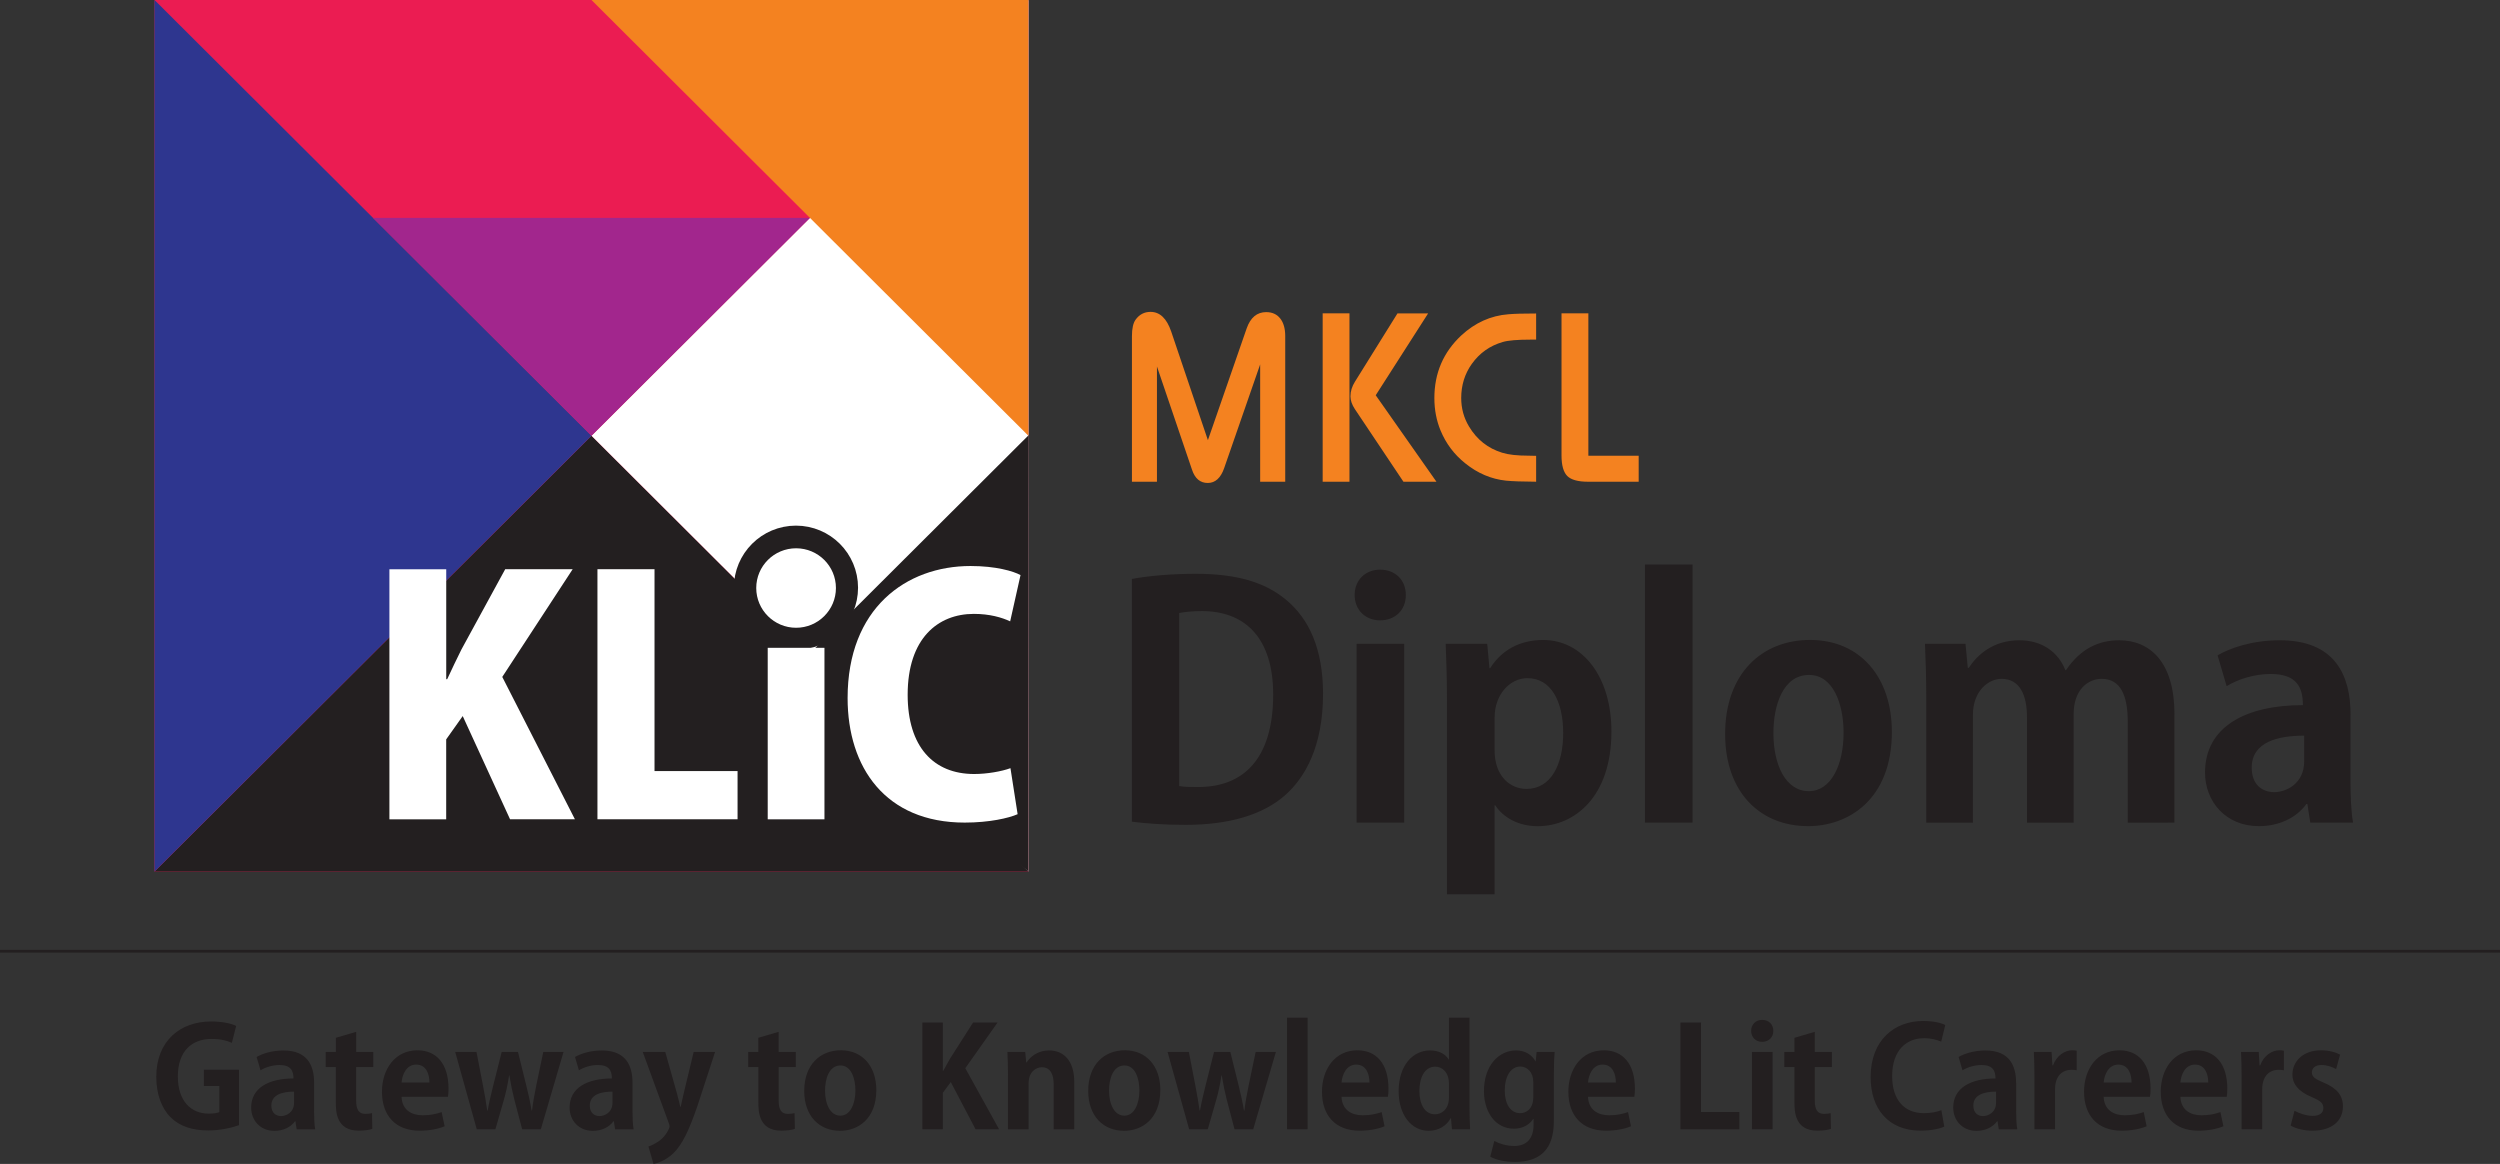 <svg xmlns="http://www.w3.org/2000/svg" xml:space="preserve" viewBox="0 0 60.361 28.102"><rect x="0" y="0" width="60.361" height="28.102" fill="#333333" stroke="none"/><path fill="#231F20" d="M56.5 25.463c-.107-.058-.272-.104-.464-.104-.417 0-.687.255-.687.591 0 .204.128.401.478.543.206.087.269.147.269.261 0 .114-.084.188-.258.188-.155 0-.34-.067-.438-.124l-.094.358c.124.074.322.124.527.124.467 0 .736-.234.736-.59 0-.259-.148-.439-.464-.57-.216-.09-.286-.144-.286-.248 0-.101.081-.178.232-.178.141 0 .271.054.354.098l.095-.349zm-1.356-.094c-.033-.007-.063-.011-.11-.011-.175 0-.376.124-.464.366h-.014l-.02-.326h-.428c.008.168.014.353.014.584v1.284h.498V26.3c0-.318.171-.47.396-.47.051 0 .091.004.127.011v-.472zm-2.5.768c.014-.185.113-.433.353-.433.245 0 .322.238.319.433h-.672zm.967.714c-.127.044-.271.077-.456.077-.269 0-.497-.127-.511-.446h1.119c.01-.054.014-.124.014-.197 0-.604-.297-.926-.75-.926-.548 0-.857.463-.857.999 0 .58.33.942.908.942.231 0 .45-.04.605-.107l-.072-.342zm-2.819-.714c.014-.185.114-.433.353-.433.246 0 .322.238.32.433h-.673zm.967.714c-.127.044-.272.077-.457.077-.27 0-.497-.127-.511-.446h1.119c.011-.054.014-.124.014-.197 0-.604-.296-.926-.75-.926-.548 0-.856.463-.856.999 0 .58.329.942.907.942.231 0 .45-.04.604-.107l-.07-.342zm-1.617-1.482c-.033-.007-.063-.011-.109-.011-.176 0-.377.124-.465.366h-.014l-.02-.326h-.428c.008.168.014.353.014.584v1.284h.498V26.3c0-.318.171-.47.396-.47.051 0 .091.004.127.011v-.472zm-1.949 1.257c0 .238-.195.321-.313.321-.124 0-.235-.076-.235-.254 0-.271.279-.336.548-.336v.269zm.484-.486c0-.409-.158-.777-.74-.777-.292 0-.523.084-.648.157l.094.322c.121-.074.29-.128.461-.128.272 0 .336.141.336.325-.594 0-1.021.225-1.021.704 0 .302.215.561.562.561.208 0 .39-.085.497-.231h.011l.03.194h.447c-.021-.114-.027-.278-.027-.442v-.685zm-1.804.664c-.102.044-.266.073-.421.073-.467 0-.767-.312-.767-.895 0-.624.344-.915.77-.915.179 0 .313.04.414.083l.098-.401c-.074-.041-.256-.098-.535-.098-.686 0-1.267.456-1.267 1.357 0 .765.431 1.291 1.206 1.291.266 0 .475-.05.572-.098l-.07-.397zm-3.547-1.406h-.245v.366h.245v.861c0 .208.01.674.548.674.146 0 .266-.017.333-.043l-.007-.38c-.05.011-.091.018-.161.018-.151 0-.222-.094-.222-.318v-.812h.413v-.366h-.413v-.485l-.491.144v.341zm-.528 0H42.3v1.868h.498v-1.868zm.018-.508c0-.154-.108-.266-.27-.266-.154 0-.266.111-.266.266 0 .15.107.265.266.265.155-.001.27-.105.27-.265zm-.82 1.958h-.926v-2.159h-.497v2.578h1.423v-.419zm-3.655-.711c.014-.185.113-.433.353-.433.245 0 .322.238.319.433h-.672zm.967.714c-.127.044-.271.077-.456.077-.269 0-.497-.127-.511-.446h1.119c.01-.054.014-.124.014-.197 0-.604-.297-.926-.75-.926-.548 0-.857.463-.857.999 0 .58.33.942.908.942.231 0 .45-.04.604-.107l-.071-.342zm-2.288-.363c0 .315-.202.389-.315.389-.236 0-.374-.222-.374-.547 0-.352.151-.579.376-.579.168 0 .313.138.313.376v.361zm.08-1.09-.021.226h-.006c-.084-.148-.235-.262-.471-.262-.414 0-.773.365-.773.982 0 .509.279.908.723.908.205 0 .373-.091.468-.238h.007v.138c0 .358-.186.517-.465.517-.197 0-.373-.061-.483-.121l-.098.379c.147.084.373.127.592.127.911 0 .944-.677.944-1.042v-1.053c0-.261.007-.426.018-.561H37.1zm-2.117 1.104c0 .295-.188.402-.337.402-.234 0-.376-.225-.376-.563 0-.325.128-.587.384-.587.164 0 .329.135.329.406v.342zm.497-1.931h-.497v1.009h-.007c-.074-.127-.232-.218-.451-.218-.402 0-.756.349-.756.985 0 .566.303.956.727.956.229 0 .43-.118.527-.302h.01l.023.265h.438c-.007-.138-.014-.346-.014-.533v-2.162zm-3.09 1.566c.015-.185.115-.433.354-.433.246 0 .322.238.32.433h-.674zm.969.714c-.127.044-.271.077-.457.077-.269 0-.497-.127-.512-.446h1.12c.011-.054.014-.124.014-.197 0-.604-.296-.926-.75-.926-.548 0-.856.463-.856.999 0 .58.329.942.907.942.231 0 .45-.04.604-.107l-.07-.342zm-1.788-2.28h-.497v2.695h.497v-2.695zm-1.254.827-.168.802c-.044.215-.081.416-.104.613h-.01c-.034-.201-.078-.398-.131-.613l-.199-.802h-.393l-.208.825c-.044.185-.098.393-.131.59h-.01c-.027-.197-.064-.398-.101-.597l-.158-.818h-.514l.521 1.868h.45l.205-.714c.051-.178.091-.362.125-.587h.007c.037.225.074.402.121.587l.188.714h.451l.548-1.868h-.489zm-2.807.929c0 .332-.127.61-.363.61-.242 0-.37-.274-.37-.606 0-.285.097-.606.373-.606.256 0 .36.311.36.602zm-.349-.969c-.508 0-.887.355-.887.982 0 .606.363.963.867.963.417 0 .874-.275.874-.986 0-.566-.33-.959-.854-.959zm-1.224.763c0-.521-.265-.759-.608-.759-.272 0-.458.154-.542.291h-.01l-.024-.255h-.43c.007.165.014.343.014.562v1.307h.498v-1.111c0-.283.185-.388.319-.388.212 0 .286.182.286.409v1.09h.497v-1.146zm-2.631-.33.78-1.103h-.592l-.555.871c-.054.098-.111.194-.165.295h-.01v-1.166h-.494v2.578h.494v-.882l.192-.258.598 1.14h.568l-.816-1.475zm-2.653.536c0 .332-.128.61-.363.61-.242 0-.37-.274-.37-.606 0-.285.098-.606.373-.606.256 0 .36.311.36.602zm-.349-.969c-.508 0-.887.355-.887.982 0 .606.363.963.867.963.417 0 .874-.275.874-.986-.001-.566-.33-.959-.854-.959zm-1.994.04h-.245v.366h.245v.861c0 .208.011.674.548.674.145 0 .266-.017.333-.043l-.007-.38c-.051.011-.091.018-.162.018-.151 0-.222-.094-.222-.318v-.812h.414v-.366H18.8v-.485l-.491.144v.341zm-1.562 0-.235.977c-.027.117-.058.248-.078.349h-.01c-.023-.104-.058-.235-.088-.349l-.275-.977h-.544l.628 1.717c.014.037.02.063.02.084 0 .037-.083.229-.249.346-.087.061-.182.113-.262.137l.124.42c.111-.021.303-.088.484-.262.212-.212.37-.54.578-1.144l.424-1.298h-.517zm-1.96 1.228c0 .238-.195.321-.313.321-.124 0-.235-.076-.235-.254 0-.271.279-.336.548-.336v.269zm.483-.486c0-.409-.158-.777-.739-.777-.292 0-.524.084-.649.157l.094.322c.121-.074.289-.128.46-.128.272 0 .336.141.336.325-.595 0-1.021.225-1.021.704 0 .302.215.561.562.561.208 0 .39-.085.497-.231h.01l.03.194h.447c-.02-.114-.027-.278-.027-.442v-.685zm-2.154-.742-.168.802c-.043.215-.081.416-.104.613h-.01c-.033-.201-.077-.398-.131-.613l-.198-.802h-.393l-.208.825c-.044.185-.098.393-.131.59h-.011c-.026-.197-.063-.398-.101-.597l-.158-.818h-.514l.521 1.868h.45l.205-.714c.051-.178.091-.362.125-.587h.007c.037.225.074.402.121.587l.188.714h.451l.548-1.868h-.489zm-3.422.739c.014-.185.114-.433.353-.433.246 0 .323.238.319.433h-.672zm.968.714c-.127.044-.272.077-.457.077-.269 0-.498-.127-.511-.446h1.12c.01-.054.014-.124.014-.197 0-.604-.296-.926-.75-.926-.547 0-.857.463-.857.999 0 .58.33.942.908.942.231 0 .45-.04.605-.107l-.072-.342zm-2.555-1.453h-.245v.366h.245v.861c0 .208.01.674.548.674.145 0 .265-.017.333-.043l-.007-.38c-.05.011-.09.018-.161.018-.151 0-.222-.094-.222-.318v-.812h.413v-.366H8.6v-.485l-.491.144v.341zM7.1 26.626c0 .238-.195.321-.313.321-.125 0-.235-.076-.235-.254 0-.271.279-.336.548-.336v.269zm.484-.486c0-.409-.158-.777-.739-.777-.293 0-.525.084-.649.157l.094.322c.121-.074.289-.128.46-.128.272 0 .336.141.336.325-.595 0-1.022.225-1.022.704 0 .302.215.561.562.561.208 0 .39-.085.497-.231h.01l.03.194h.447c-.02-.114-.027-.278-.027-.442v-.685zm-1.815-.312h-.847v.393h.373v.63c-.043.021-.134.037-.255.037-.427 0-.746-.302-.746-.898 0-.624.35-.905.81-.905.229 0 .376.04.494.094l.104-.409c-.124-.061-.343-.107-.605-.107-.743 0-1.324.466-1.324 1.338 0 .409.127.761.35.979.218.214.518.314.911.314.292 0 .584-.07.736-.127v-1.339z"/><path fill="#F48220" d="M31.031 11.631h-.605V8.798l-.869 2.504c-.083.239-.216.359-.396.359-.184 0-.311-.107-.382-.324l-.845-2.488v2.782h-.604V8.117c0-.187.03-.319.089-.4.091-.125.211-.187.36-.187.225 0 .391.158.499.475l.886 2.623.936-2.699c.092-.262.249-.393.471-.393.145 0 .258.051.338.152.081.101.122.243.122.429v3.514zm1.551 0h-.647V7.566h.647v4.065zm2.1 0h-.797l-1.173-1.754c-.07-.106-.106-.21-.106-.307 0-.121.036-.24.11-.357l1.025-1.646h.74l-1.265 1.976 1.466 2.088zm2.407-.625v.625c-.342-.002-.585-.012-.728-.026-.356-.038-.685-.177-.983-.418-.27-.215-.467-.48-.597-.794-.099-.24-.149-.501-.149-.782 0-.605.218-1.108.65-1.512.332-.307.711-.478 1.135-.511.148-.013.371-.019.672-.019V8.2h-.135c-.317 0-.541.019-.67.057-.31.089-.559.265-.748.529-.17.239-.256.514-.256.822 0 .252.063.481.188.689.191.318.458.528.801.634.154.048.366.071.639.071.031.003.092.004.181.004m2.477.625h-1.225c-.24 0-.407-.046-.5-.138-.092-.093-.139-.257-.139-.496V7.566h.648v3.437h1.215v.628z"/><path fill="#231F20" d="M28.471 14.801c.124-.023.303-.047.544-.047 1.064 0 1.725.666 1.725 2.015 0 1.566-.73 2.241-1.827 2.233-.155 0-.326 0-.442-.023v-4.178zm-1.142 5.038c.303.039.746.077 1.297.077 1.042 0 1.874-.24 2.417-.729.458-.411.901-1.154.901-2.434 0-1.077-.334-1.814-.901-2.279-.498-.411-1.173-.62-2.168-.62-.583 0-1.127.047-1.547.124v5.861zm6.575-4.294h-1.15v4.317h1.15v-4.317zm.039-1.179c0-.356-.249-.612-.622-.612-.358 0-.614.256-.614.612 0 .349.248.612.614.612.357.001.622-.24.622-.612zm2.144 2.946c0-.52.35-.938.793-.938.567 0 .862.558.862 1.325 0 .775-.304 1.349-.886 1.349-.389 0-.77-.302-.77-.93v-.806zm-.125-1.178-.054-.589h-1.003c.016.395.031.853.031 1.41v4.636h1.15v-2.147h.016c.187.287.552.504 1.025.504.879 0 1.78-.697 1.78-2.287 0-1.325-.7-2.209-1.647-2.209-.561 0-1.003.24-1.283.683h-.015zm3.754-2.504h1.15v6.232h-1.15zm4.796 4.061c0 .768-.296 1.411-.839 1.411-.561 0-.855-.636-.855-1.403 0-.659.225-1.403.862-1.403.591 0 .832.722.832 1.395m-.808-2.24c-1.173 0-2.052.822-2.052 2.271 0 1.403.84 2.225 2.006 2.225.963 0 2.02-.636 2.02-2.279-.001-1.31-.761-2.217-1.974-2.217zm8.797 1.791c0-1.248-.583-1.783-1.336-1.783-.482 0-.926.194-1.283.721h-.016c-.17-.441-.574-.721-1.104-.721-.645 0-1.025.356-1.228.667h-.023l-.055-.581h-.979c.016.381.031.792.031 1.297v3.021h1.127V17.26c0-.576.373-.87.691-.87.451 0 .614.41.614.922v2.551h1.127v-2.62c0-.604.357-.853.677-.853.458 0 .629.41.629 1.03v2.442H52.5v-2.62zm3.132 1.14c0 .55-.45.744-.722.744-.289 0-.545-.179-.545-.59 0-.628.645-.774 1.267-.774v.62zm1.12-1.124c0-.946-.366-1.799-1.711-1.799-.676 0-1.212.194-1.5.364l.219.744c.279-.17.668-.294 1.064-.294.629 0 .777.325.777.752-1.376 0-2.363.519-2.363 1.627 0 .698.498 1.295 1.298 1.295.482 0 .901-.193 1.15-.535h.023l.07.45h1.033c-.047-.264-.062-.644-.062-1.023v-1.581z"/><path fill="#EB1C52" fill-rule="evenodd" d="M3.731 0H24.83v21.043H3.731z" clip-rule="evenodd"/><path fill="#231F20" fill-rule="evenodd" d="M24.83 21.043H3.731l10.55-10.522z" clip-rule="evenodd"/><path fill="#2E368F" fill-rule="evenodd" d="M3.731 0v21.043l10.55-10.522z" clip-rule="evenodd"/><path fill="#FFF" fill-rule="evenodd" d="M24.83 0v21.043L14.281 10.521z" clip-rule="evenodd"/><path fill="#F48220" fill-rule="evenodd" d="M14.281 0 24.83 10.521V0z" clip-rule="evenodd"/><path fill="#231F20" fill-rule="evenodd" d="m24.837 10.506-.007 10.537-.294-.247-3.296-1.886-1.015-1.93-.678-1.199z" clip-rule="evenodd"/><path fill="#A2268D" fill-rule="evenodd" d="M9.006 5.261h10.549l-5.274 5.26z" clip-rule="evenodd"/><circle cx="19.218" cy="14.19" r=".959" fill="none" stroke="#231F20" stroke-miterlimit="2.613" stroke-width="1.08"/><path fill="#FFF" fill-rule="evenodd" d="M19.221 13.238c.532 0 .962.43.962.959 0 .53-.431.96-.962.96-.531 0-.962-.43-.962-.96 0-.529.43-.959.962-.959" clip-rule="evenodd"/><path fill="#FFF" d="M24.397 18.547c-.211.078-.564.141-.877.141-.979 0-1.605-.656-1.605-1.914 0-1.358.728-1.952 1.598-1.952.384 0 .674.086.877.18l.25-1.117c-.172-.094-.595-.219-1.206-.219-1.559 0-2.969 1.023-2.969 3.188 0 1.671.909 3.007 2.828 3.007.595 0 1.065-.109 1.277-.203l-.173-1.111zm-6.589.07h-2.005v-4.874h-1.378v6.038h3.383v-1.164zm-5.681-2.273 1.7-2.601h-1.629l-1.057 1.938c-.117.241-.235.477-.344.718h-.023v-2.655H9.402v6.038h1.371v-1.93l.399-.563 1.143 2.492h1.566l-1.754-3.437z"/><path fill="#FFF" fill-rule="evenodd" d="M18.536 15.641h1.37v4.141h-1.37z" clip-rule="evenodd"/><path fill="none" stroke="#231F20" stroke-miterlimit="2.613" stroke-width=".066" d="M0 22.967h60.361"/></svg>